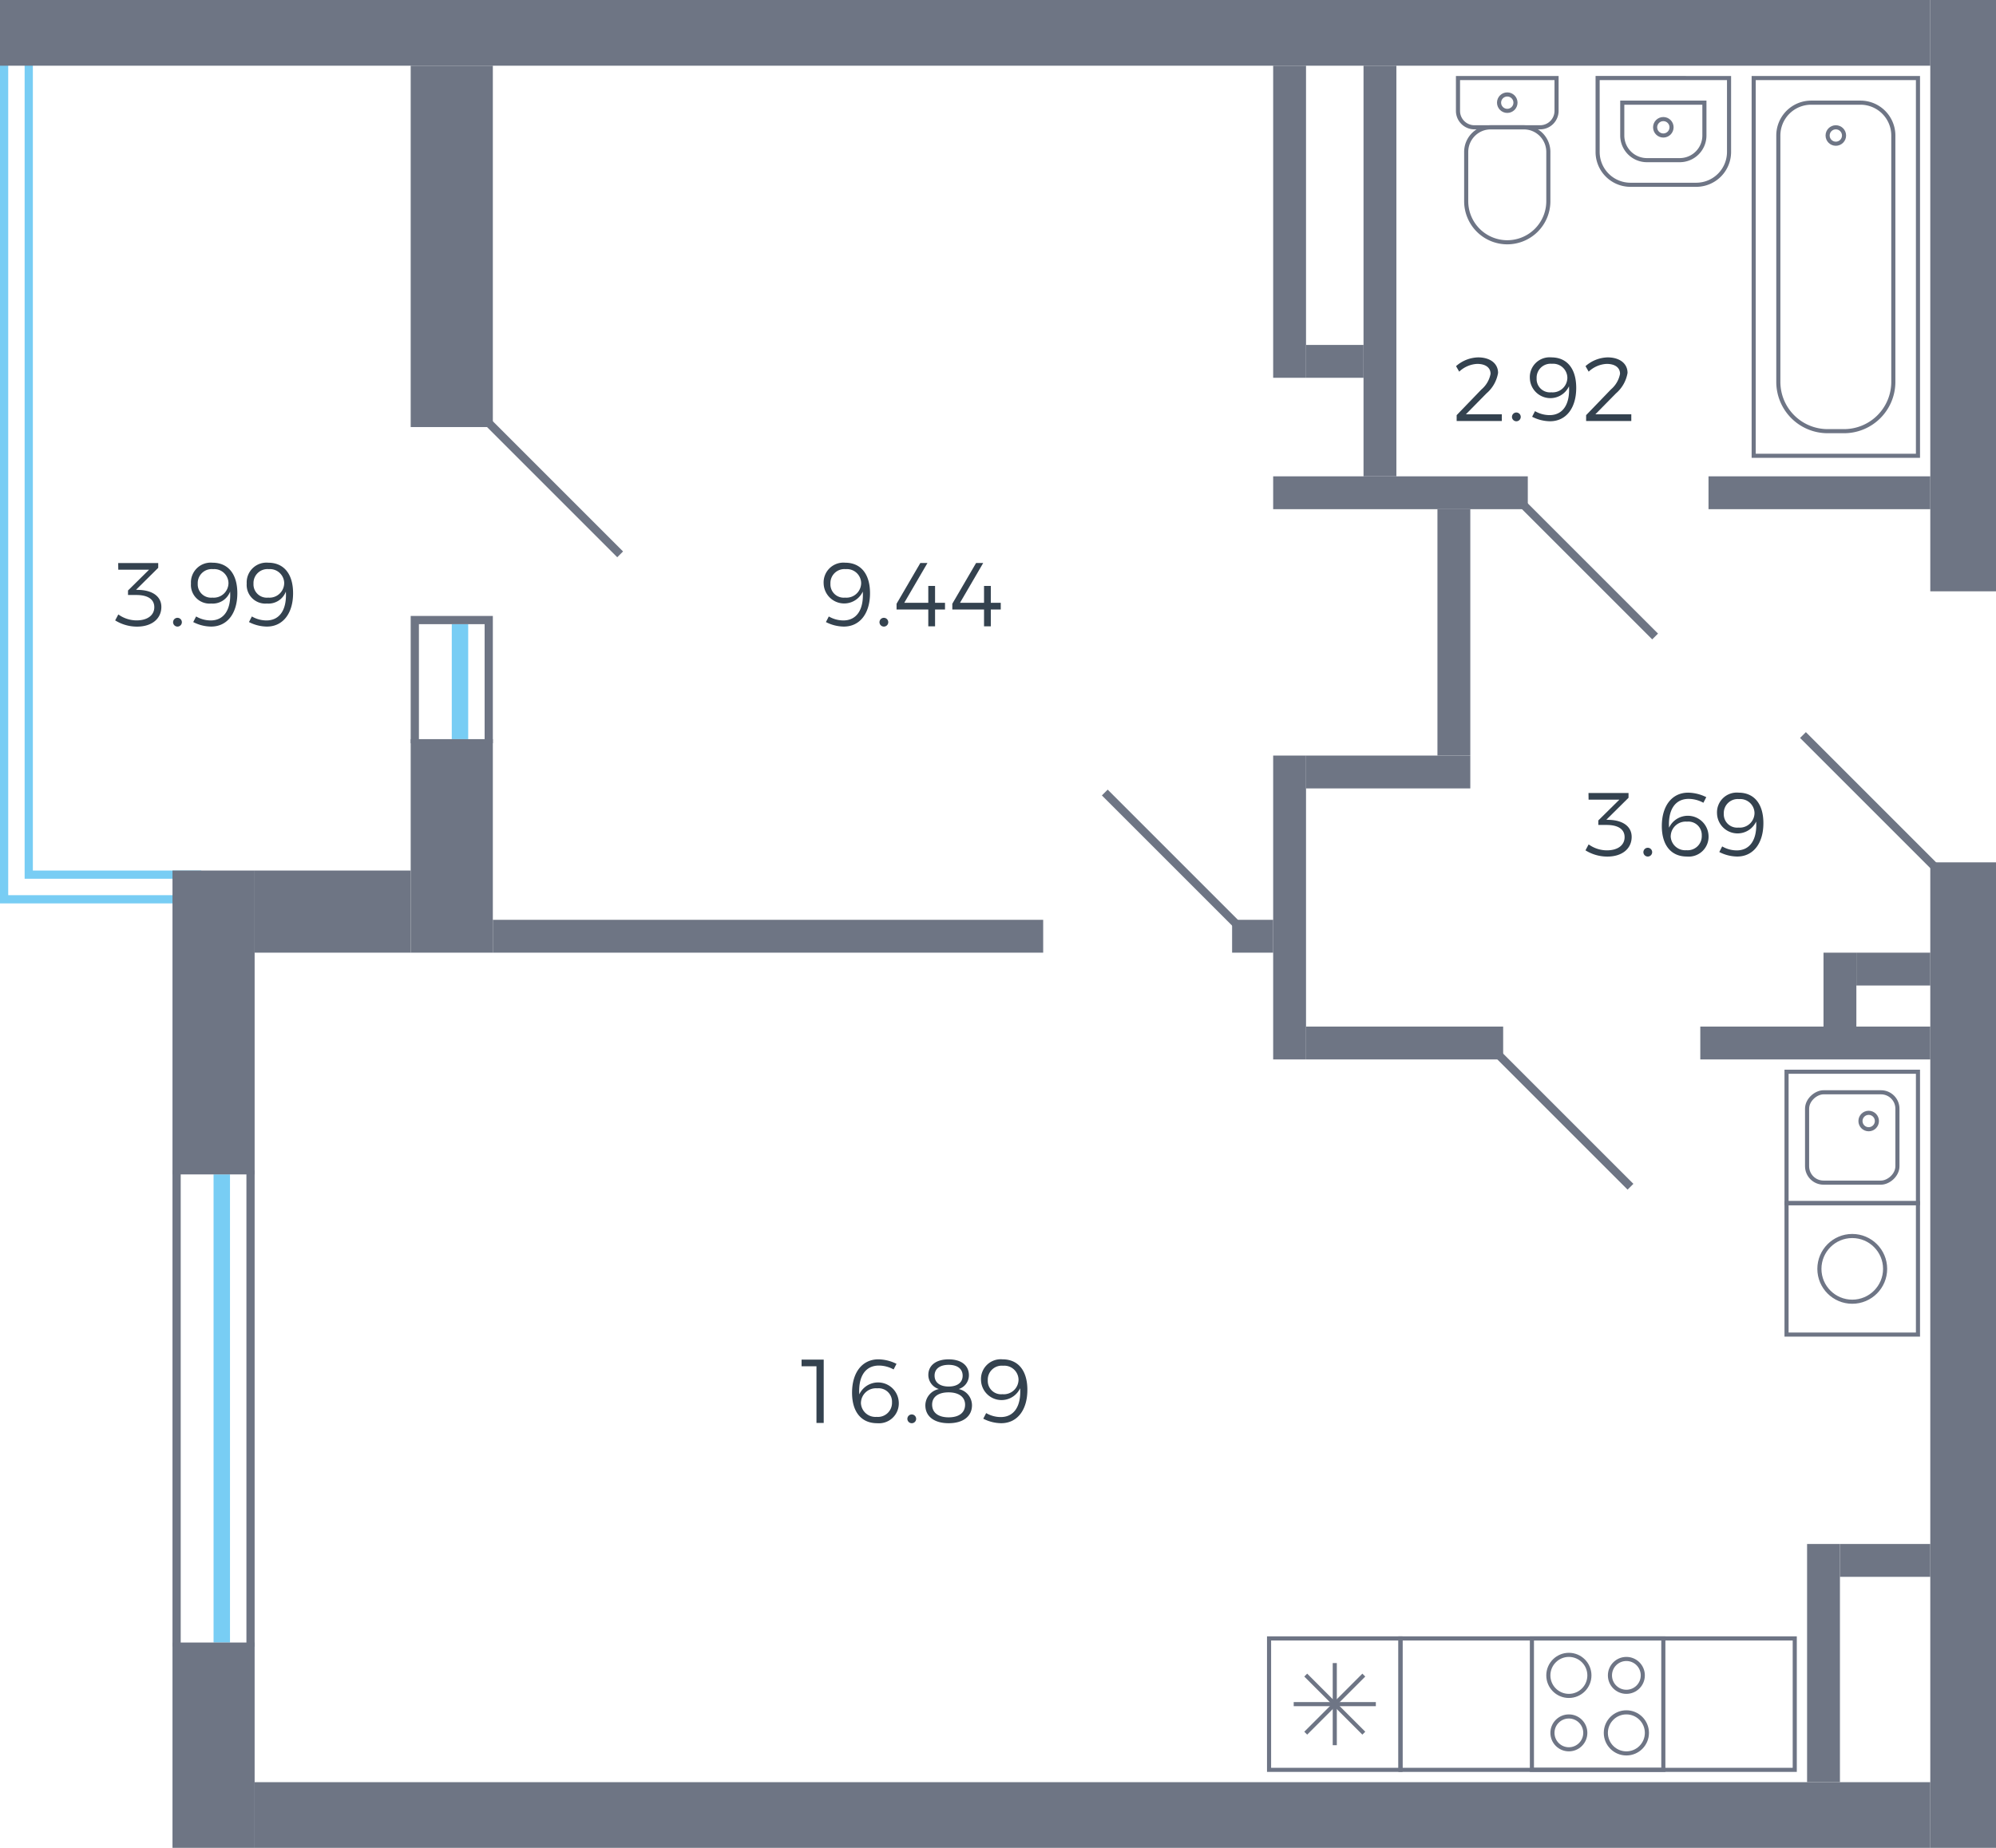<svg xmlns="http://www.w3.org/2000/svg" width="243" height="225" viewBox="0 0 243 225">
  <title>22-1_tip_8</title>
  <g id="Слой_2" data-name="Слой 2">
    <g id="_22-1_tip_8" data-name="22-1_tip_8">
      <g id="m">
        <g>
          <path d="M180.5,6.5h4a2,2,0,0,1,2,2v8a2,2,0,0,1-2,2h-4a0,0,0,0,1,0,0V6.5A0,0,0,0,1,180.5,6.5Z" transform="translate(196 -171) rotate(90)" fill="none" stroke="#6e7585" stroke-miterlimit="10" stroke-width="0.5"/>
          <path d="M179.5,17.5h6a5,5,0,0,1,5,5v0a5,5,0,0,1-5,5h-6a3,3,0,0,1-3-3v-4a3,3,0,0,1,3-3Z" transform="translate(206 -161) rotate(90)" fill="none" stroke="#6e7585" stroke-miterlimit="10" stroke-width="0.5"/>
          <circle cx="183.5" cy="12.5" r="1" fill="none" stroke="#6e7585" stroke-miterlimit="10" stroke-width="0.5"/>
        </g>
        <g>
          <rect x="200.5" y="22.5" width="46" height="20" transform="translate(256 -191) rotate(90)" fill="none" stroke="#6e7585" stroke-miterlimit="10" stroke-width="0.5"/>
          <path d="M207.5,25.5h30a6,6,0,0,1,6,6v2a6,6,0,0,1-6,6h-30a4,4,0,0,1-4-4v-6a4,4,0,0,1,4-4Z" transform="translate(256 -191) rotate(90)" fill="none" stroke="#6e7585" stroke-miterlimit="10" stroke-width="0.5"/>
          <circle cx="223.5" cy="16.5" r="1" fill="none" stroke="#6e7585" stroke-miterlimit="10" stroke-width="0.5"/>
        </g>
        <g>
          <rect x="217.5" y="146.5" width="16" height="16" transform="translate(380 -71) rotate(90)" fill="none" stroke="#6e7585" stroke-miterlimit="10" stroke-width="0.5"/>
          <circle cx="225.5" cy="154.5" r="4" fill="none" stroke="#6e7585" stroke-miterlimit="10" stroke-width="0.5"/>
        </g>
        <g>
          <circle cx="202.5" cy="15.5" r="1" fill="none" stroke="#6e7585" stroke-miterlimit="10" stroke-width="0.5"/>
          <path d="M196,8h9a4,4,0,0,1,4,4v8a4,4,0,0,1-4,4h-9a0,0,0,0,1,0,0V8A0,0,0,0,1,196,8Z" transform="translate(218.5 -186.5) rotate(90)" fill="none" stroke="#6e7585" stroke-miterlimit="10" stroke-width="0.5"/>
          <path d="M199,11h4a3,3,0,0,1,3,3v4a3,3,0,0,1-3,3h-4a0,0,0,0,1,0,0V11A0,0,0,0,1,199,11Z" transform="translate(218.5 -186.5) rotate(90)" fill="none" stroke="#6e7585" stroke-miterlimit="10" stroke-width="0.5"/>
        </g>
        <rect x="186.5" y="183.5" width="16" height="48" transform="translate(-13 402) rotate(-90)" fill="none" stroke="#6e7585" stroke-miterlimit="10" stroke-width="0.5"/>
        <g>
          <rect x="186.5" y="199.5" width="16" height="16" fill="none" stroke="#6e7585" stroke-miterlimit="10" stroke-width="0.5"/>
          <circle cx="198" cy="204" r="2" fill="none" stroke="#6e7585" stroke-miterlimit="10" stroke-width="0.5"/>
          <circle cx="198" cy="211" r="2.5" fill="none" stroke="#6e7585" stroke-miterlimit="10" stroke-width="0.5"/>
          <circle cx="191" cy="204" r="2.5" fill="none" stroke="#6e7585" stroke-miterlimit="10" stroke-width="0.5"/>
          <circle cx="191" cy="211" r="2" fill="none" stroke="#6e7585" stroke-miterlimit="10" stroke-width="0.5"/>
        </g>
        <g>
          <rect x="217.5" y="130.5" width="16" height="16" transform="translate(87 364) rotate(-90)" fill="none" stroke="#6e7585" stroke-miterlimit="10" stroke-width="0.5"/>
          <rect x="220" y="133" width="11" height="11" rx="2" transform="translate(87 364) rotate(-90)" fill="none" stroke="#6e7585" stroke-miterlimit="10" stroke-width="0.5"/>
          <circle cx="227.5" cy="136.5" r="1" fill="none" stroke="#6e7585" stroke-miterlimit="10" stroke-width="0.5"/>
        </g>
        <g>
          <rect x="154.5" y="199.5" width="16" height="16" transform="translate(370 45) rotate(90)" fill="none" stroke="#6e7585" stroke-miterlimit="10" stroke-width="0.5"/>
          <line x1="167.5" y1="207.5" x2="157.5" y2="207.5" fill="none" stroke="#6e7585" stroke-miterlimit="10" stroke-width="0.5"/>
          <line x1="162.5" y1="202.5" x2="162.5" y2="212.5" fill="none" stroke="#6e7585" stroke-miterlimit="10" stroke-width="0.5"/>
          <line x1="166.036" y1="211.036" x2="158.964" y2="203.964" fill="none" stroke="#6e7585" stroke-miterlimit="10" stroke-width="0.5"/>
          <line x1="166.036" y1="203.964" x2="158.964" y2="211.036" fill="none" stroke="#6e7585" stroke-miterlimit="10" stroke-width="0.5"/>
        </g>
      </g>
      <g id="o">
        <polyline points="0.5 7.5 0.5 109.5 21.5 109.5" fill="none" stroke="#78cdf4" stroke-miterlimit="10"/>
        <polyline points="3.5 7.5 3.5 106.5 24.5 106.5" fill="none" stroke="#78cdf4" stroke-miterlimit="10"/>
        <line x1="27" y1="143" x2="27" y2="200" fill="none" stroke="#78cdf4" stroke-miterlimit="10" stroke-width="2"/>
        <line x1="56" y1="90" x2="56" y2="76" fill="none" stroke="#78cdf4" stroke-miterlimit="10" stroke-width="2"/>
      </g>
      <g id="d">
        <line x1="219.5" y1="89.5" x2="235.5" y2="105.5" fill="none" stroke="#6e7584" stroke-miterlimit="10"/>
        <line x1="185.5" y1="61.5" x2="201.5" y2="77.5" fill="none" stroke="#6e7584" stroke-miterlimit="10"/>
        <line x1="59.5" y1="51.5" x2="75.5" y2="67.5" fill="none" stroke="#6e7584" stroke-miterlimit="10"/>
        <line x1="182.5" y1="128.5" x2="198.5" y2="144.5" fill="none" stroke="#6e7584" stroke-miterlimit="10"/>
        <line x1="134.5" y1="96.5" x2="150.5" y2="112.5" fill="none" stroke="#6e7584" stroke-miterlimit="10"/>
        <line x1="21.5" y1="142.5" x2="21.5" y2="200.5" fill="none" stroke="#6e7584" stroke-miterlimit="10"/>
        <line x1="30.5" y1="142.5" x2="30.5" y2="200.5" fill="none" stroke="#6e7584" stroke-miterlimit="10"/>
        <polyline points="50.5 90.5 50.5 75.5 59.5 75.5 59.5 90.5" fill="none" stroke="#6e7584" stroke-miterlimit="10"/>
      </g>
      <g id="s">
        <rect width="235" height="8" transform="translate(235 8) rotate(180)" fill="#6e7584"/>
        <rect x="235" y="105" width="8" height="120" transform="translate(478 330) rotate(180)" fill="#6e7584"/>
        <rect x="31" y="217" width="204" height="8" transform="translate(266 442) rotate(180)" fill="#6e7584"/>
        <rect x="21" y="200" width="10" height="25" transform="translate(52 425) rotate(180)" fill="#6e7584"/>
        <rect x="235" width="8" height="72" fill="#6e7584"/>
        <rect x="50" y="8" width="10" height="44" fill="#6e7584"/>
        <rect x="150" y="112" width="5" height="4" fill="#6e7584"/>
        <rect x="60" y="112" width="67" height="4" fill="#6e7584"/>
        <rect x="50" y="90" width="10" height="26" fill="#6e7584"/>
        <rect x="31" y="106" width="19" height="10" fill="#6e7584"/>
        <rect x="21" y="106" width="10" height="37" fill="#6e7584"/>
        <rect x="155" y="92" width="4" height="37" fill="#6e7584"/>
        <rect x="159" y="125" width="24" height="4" fill="#6e7584"/>
        <rect x="207" y="125" width="28" height="4" fill="#6e7584"/>
        <rect x="222" y="116" width="4" height="9" fill="#6e7584"/>
        <rect x="226" y="116" width="9" height="4" fill="#6e7584"/>
        <rect x="159" y="92" width="20" height="4" fill="#6e7584"/>
        <rect x="175" y="62" width="4" height="30" fill="#6e7584"/>
        <rect x="166" y="8" width="4" height="50" fill="#6e7584"/>
        <rect x="155" y="58" width="31" height="4" fill="#6e7584"/>
        <rect x="208" y="58" width="27" height="4" fill="#6e7584"/>
        <rect x="155" y="8" width="4" height="38" fill="#6e7584"/>
        <rect x="159" y="42" width="7" height="4" fill="#6e7584"/>
        <rect x="220" y="188" width="4" height="29" fill="#6e7584"/>
        <rect x="224" y="188" width="11" height="4" fill="#6e7584"/>
      </g>
      <g id="t">
        <g>
          <path d="M102.673,75.546c1.661,0,2.5-1.375,2.365-3.51a2.5,2.5,0,0,1-4.764-.979,2.407,2.407,0,0,1,2.62-2.541c1.88,0,3.025,1.341,3.025,3.718,0,2.454-1.232,4.06-3.19,4.06a4.879,4.879,0,0,1-2.179-.55l.351-.682A3.554,3.554,0,0,0,102.673,75.546ZM101.1,71.068a1.62,1.62,0,0,0,1.782,1.7A1.794,1.794,0,0,0,104.841,71a1.735,1.735,0,0,0-1.882-1.7A1.7,1.7,0,0,0,101.1,71.068Z" fill="#34424f"/>
          <path d="M108.14,75.788a.534.534,0,1,1-.528-.561A.537.537,0,0,1,108.14,75.788Z" fill="#34424f"/>
          <path d="M112.914,68.549,110.086,73.4h2.927V71.343h.825V73.4h1.21v.815h-1.21v2.046h-.825V74.215h-3.862v-.7l2.894-4.962Z" fill="#34424f"/>
          <path d="M119.7,68.549,116.873,73.4H119.8V71.343h.825V73.4h1.21v.815h-1.21v2.046H119.8V74.215h-3.862v-.7l2.894-4.962Z" fill="#34424f"/>
        </g>
        <g>
          <path d="M100.281,165.549v7.712H99.4v-6.9H97.586v-.813Z" fill="#34424f"/>
          <path d="M107,166.274c-1.684,0-2.52,1.376-2.388,3.51a2.524,2.524,0,0,1,4.808.98,2.416,2.416,0,0,1-2.641,2.53c-1.891,0-3.047-1.343-3.047-3.708,0-2.464,1.233-4.07,3.212-4.07a5.122,5.122,0,0,1,2.2.549l-.352.683A3.764,3.764,0,0,0,107,166.274Zm-2.19,4.534a1.767,1.767,0,0,0,1.915,1.715,1.715,1.715,0,0,0,1.87-1.782,1.631,1.631,0,0,0-1.8-1.694A1.82,1.82,0,0,0,104.813,170.808Z" fill="#34424f"/>
          <path d="M111.534,172.788a.534.534,0,1,1-.527-.561A.536.536,0,0,1,111.534,172.788Z" fill="#34424f"/>
          <path d="M117.959,167.452a1.759,1.759,0,0,1-1.243,1.683,2.029,2.029,0,0,1,1.617,1.969c0,1.365-1.09,2.19-2.839,2.19s-2.838-.815-2.838-2.179a2.04,2.04,0,0,1,1.65-1.98,1.8,1.8,0,0,1-1.287-1.716c0-1.177.957-1.9,2.464-1.9C117.013,165.516,117.959,166.242,117.959,167.452Zm-4.479,3.575c0,.98.749,1.552,2.014,1.552s2-.572,2-1.541c0-.924-.748-1.5-2.013-1.5S113.48,170.1,113.48,171.027Zm.3-3.52c0,.825.638,1.32,1.716,1.32s1.7-.5,1.7-1.32-.627-1.32-1.7-1.32S113.778,166.671,113.778,167.507Z" fill="#34424f"/>
          <path d="M121.83,172.546c1.661,0,2.5-1.375,2.365-3.51a2.5,2.5,0,0,1-4.763-.979,2.406,2.406,0,0,1,2.619-2.541c1.881,0,3.025,1.341,3.025,3.718,0,2.454-1.232,4.06-3.19,4.06a4.883,4.883,0,0,1-2.179-.55l.352-.682A3.55,3.55,0,0,0,121.83,172.546Zm-1.573-4.478a1.62,1.62,0,0,0,1.782,1.695A1.794,1.794,0,0,0,124,168a1.735,1.735,0,0,0-1.882-1.705A1.7,1.7,0,0,0,120.257,168.068Z" fill="#34424f"/>
        </g>
        <g>
          <path d="M181.466,45.518c0-.759-.615-1.21-1.628-1.21a3.43,3.43,0,0,0-2.19.946l-.384-.671a4.225,4.225,0,0,1,2.684-1.067c1.463,0,2.432.737,2.432,1.892a4.2,4.2,0,0,1-1.42,2.5l-2.5,2.541h4.379v.815h-5.5v-.715l3.014-3.125A3.3,3.3,0,0,0,181.466,45.518Z" fill="#34424f"/>
          <path d="M185.14,50.788a.534.534,0,1,1-.528-.561A.537.537,0,0,1,185.14,50.788Z" fill="#34424f"/>
          <path d="M188.648,50.546c1.662,0,2.5-1.375,2.366-3.51a2.5,2.5,0,0,1-4.764-.979,2.406,2.406,0,0,1,2.618-2.541c1.882,0,3.027,1.341,3.027,3.718,0,2.454-1.233,4.06-3.191,4.06a4.883,4.883,0,0,1-2.179-.55l.352-.682A3.553,3.553,0,0,0,188.648,50.546Zm-1.573-4.478a1.62,1.62,0,0,0,1.782,1.7A1.793,1.793,0,0,0,190.816,46a1.734,1.734,0,0,0-1.881-1.705A1.7,1.7,0,0,0,187.075,46.068Z" fill="#34424f"/>
          <path d="M197.229,45.518c0-.759-.616-1.21-1.628-1.21a3.43,3.43,0,0,0-2.19.946l-.385-.671a4.23,4.23,0,0,1,2.685-1.067c1.463,0,2.432.737,2.432,1.892a4.209,4.209,0,0,1-1.42,2.5l-2.5,2.541H198.6v.815h-5.5v-.715l3.014-3.125A3.3,3.3,0,0,0,197.229,45.518Z" fill="#34424f"/>
        </g>
        <g>
          <path d="M198.644,101.9c0,1.418-1.133,2.4-2.971,2.4a5.042,5.042,0,0,1-2.652-.76l.385-.725a3.811,3.811,0,0,0,2.223.725c1.353,0,2.156-.648,2.156-1.605,0-.98-.813-1.486-2.178-1.486h-1.023V99.9l2.563-2.53H193.4l-.011-.814h4.874v.583l-2.7,2.673.473.022C197.609,99.915,198.644,100.652,198.644,101.9Z" fill="#34424f"/>
          <path d="M201.14,103.788a.534.534,0,1,1-.528-.561A.537.537,0,0,1,201.14,103.788Z" fill="#34424f"/>
          <path d="M205.584,97.274c-1.684,0-2.52,1.376-2.388,3.51a2.524,2.524,0,0,1,4.808.98,2.416,2.416,0,0,1-2.641,2.53c-1.891,0-3.047-1.343-3.047-3.708,0-2.464,1.233-4.07,3.212-4.07a5.122,5.122,0,0,1,2.2.549l-.352.683A3.764,3.764,0,0,0,205.584,97.274Zm-2.189,4.534a1.766,1.766,0,0,0,1.914,1.715,1.715,1.715,0,0,0,1.87-1.782,1.631,1.631,0,0,0-1.8-1.694A1.819,1.819,0,0,0,203.4,101.808Z" fill="#34424f"/>
          <path d="M211.436,103.546c1.661,0,2.5-1.375,2.365-3.51a2.5,2.5,0,0,1-4.764-.979,2.406,2.406,0,0,1,2.618-2.541c1.882,0,3.027,1.341,3.027,3.718,0,2.454-1.233,4.06-3.191,4.06a4.875,4.875,0,0,1-2.178-.55l.351-.682A3.554,3.554,0,0,0,211.436,103.546Zm-1.574-4.478a1.62,1.62,0,0,0,1.783,1.7A1.794,1.794,0,0,0,213.6,99a1.736,1.736,0,0,0-1.882-1.7A1.7,1.7,0,0,0,209.862,99.068Z" fill="#34424f"/>
        </g>
        <g>
          <path d="M19.644,73.9c0,1.418-1.133,2.4-2.971,2.4a5.042,5.042,0,0,1-2.652-.76l.385-.725a3.811,3.811,0,0,0,2.223.725c1.353,0,2.156-.648,2.156-1.605,0-.98-.813-1.486-2.178-1.486H15.584V71.9l2.563-2.53H14.4l-.011-.814h4.874v.583l-2.7,2.673.473.022C18.609,71.915,19.644,72.652,19.644,73.9Z" fill="#34424f"/>
          <path d="M22.14,75.788a.534.534,0,1,1-.528-.561A.537.537,0,0,1,22.14,75.788Z" fill="#34424f"/>
          <path d="M25.648,75.546c1.662,0,2.5-1.375,2.366-3.51a2.26,2.26,0,0,1-2.3,1.452,2.269,2.269,0,0,1-2.465-2.431,2.406,2.406,0,0,1,2.618-2.541c1.882,0,3.027,1.341,3.027,3.718,0,2.454-1.233,4.06-3.191,4.06a4.883,4.883,0,0,1-2.179-.55l.352-.682A3.553,3.553,0,0,0,25.648,75.546Zm-1.573-4.478a1.62,1.62,0,0,0,1.782,1.7A1.793,1.793,0,0,0,27.816,71a1.734,1.734,0,0,0-1.881-1.7A1.7,1.7,0,0,0,24.075,71.068Z" fill="#34424f"/>
          <path d="M32.436,75.546c1.661,0,2.5-1.375,2.365-3.51a2.259,2.259,0,0,1-2.3,1.452,2.269,2.269,0,0,1-2.465-2.431,2.406,2.406,0,0,1,2.618-2.541c1.882,0,3.027,1.341,3.027,3.718,0,2.454-1.233,4.06-3.191,4.06a4.875,4.875,0,0,1-2.178-.55l.351-.682A3.554,3.554,0,0,0,32.436,75.546Zm-1.574-4.478a1.62,1.62,0,0,0,1.783,1.7A1.794,1.794,0,0,0,34.6,71a1.736,1.736,0,0,0-1.882-1.7A1.7,1.7,0,0,0,30.862,71.068Z" fill="#34424f"/>
        </g>
      </g>
    </g>
  </g>
</svg>
